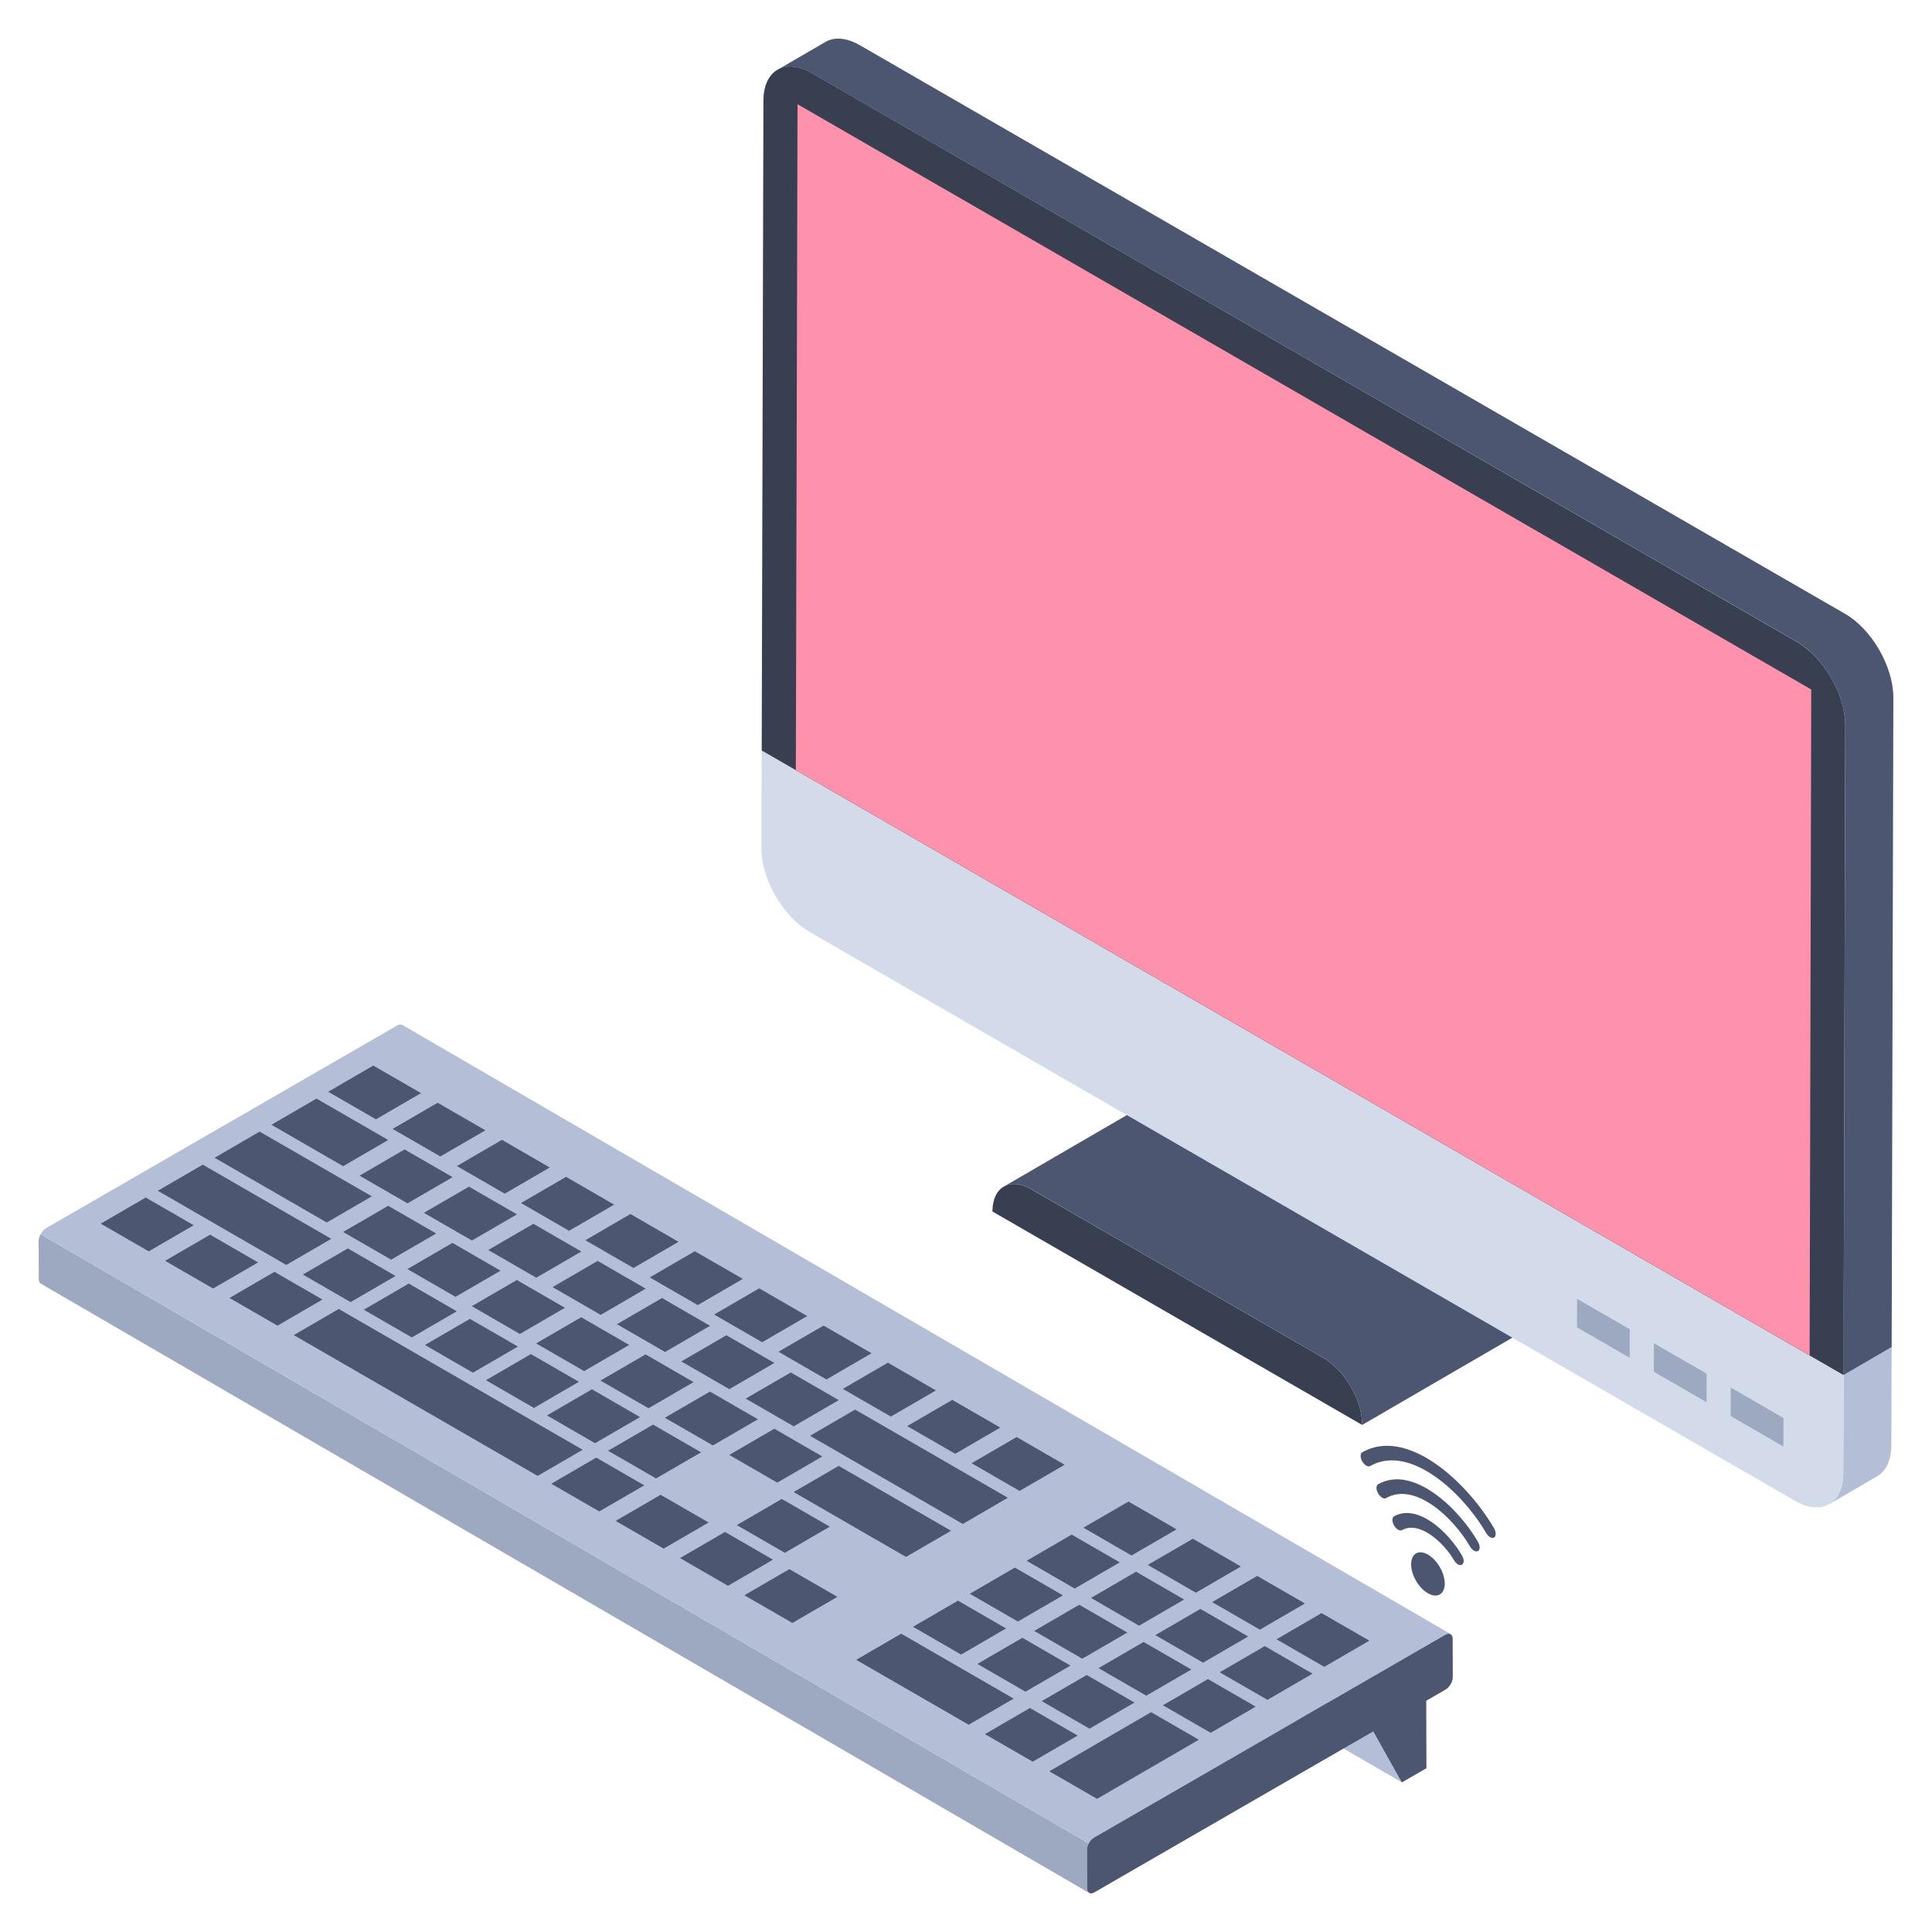 <svg id="Layer_1" enable-background="new 0 0 50 50" height="512" viewBox="0 0 50 50" width="512" xmlns="http://www.w3.org/2000/svg"><g><g><g><g><g><g enable-background="new"><g><path d="m41.263 33.386-6.01 3.491c.002-.635-.443-1.411-.997-1.731l-7.564-4.367c-.279-.16-.531-.177-.714-.07l6.008-3.491c.183-.107.435-.092.714.07l7.564 4.367c.554.32 1 1.093 1 1.73z" fill="#4c5671"/></g><g><path d="m34.255 35.147c.554.32 1 1.094.998 1.73l-9.569-5.524c.002-.636.452-.893 1.006-.573z" fill="#373f51"/></g></g></g><g><g><g enable-background="new"><g><path d="m48.956 34.86-.009 2.541c0 .397-.141.671-.362.803l-1.244.724c.221-.133.362-.406.362-.803l.009-2.541z" fill="#b4bed7"/></g><g><path d="m19.713 19.423 1.244-.723 27.998 16.165-1.244.723z" fill="#b4bed7"/></g><g><path d="m47.711 35.587-.007 2.537c-.002.79-.562 1.115-1.255.715l-25.497-14.721c-.693-.4-1.249-1.369-1.246-2.159l.007-2.537z" fill="#d3dbea"/></g></g><g enable-background="new"><g><path d="m49 18.052-.044 16.808-1.244.724.044-16.809c0-.794-.556-1.765-1.244-2.162l-25.5-14.718c-.353-.203-.662-.221-.891-.088l1.244-.723c.229-.132.538-.115.891.088l25.5 14.717c.688.397 1.244 1.368 1.244 2.162z" fill="#4c5671"/></g><g><path d="m46.508 16.614c.693.4 1.249 1.363 1.247 2.159l-.044 16.814-27.998-16.165.044-16.814c.002-.796.562-1.115 1.255-.715z" fill="#373f51"/><path d="m20.64 2.697-.044 17.233 26.237 15.148.042-17.234z" fill="#fe91ab"/></g></g></g><g><g><path d="m42.178 34.401-.002.738-1.364-.788.002-.738z" fill="#9da9c1"/></g><g><path d="m44.167 35.55-.002.738-1.364-.787.002-.738z" fill="#9da9c1"/></g><g><path d="m46.156 36.698-.002.738-1.364-.788.002-.738z" fill="#9da9c1"/></g></g></g></g></g><g><g><g><path d="m1 32.113.003.99c0 .058.021.101.055.119l27.129 15.767c-.034-.021-.055-.064-.055-.122l-.003-.99c0-.054.021-.113.05-.168l-27.129-15.767c-.029.055-.051.114-.051.17z" fill="#9da9c1"/><path d="m33.541 44.536 2.739 1.592-.742-1.321-1.228-.713 3.098-1.79c.053-.029.1-.032.135-.014l-27.129-15.764c-.034-.021-.082-.016-.135.013l-9.091 5.248c-.056.033-.102.09-.137.155l27.128 15.767c.034-.065.081-.123.137-.155z" fill="#b4bed7"/></g><g><path d="m37.407 42.306c.103-.059.187-.013.188.107l.003.99c0.0.118-.084.264-.186.323l-.501.289.005 1.746-.637.368-.74-1.321-7.218 4.167c-.103.059-.187.011-.188-.107l-.003-.99c-0-.12.084-.264.186-.323z" fill="#4c5671"/></g></g><g><g><path d="m10.896 28.29-1.166.678-1.236-.713 1.166-.678z" fill="#4c5671"/></g><g><path d="m12.562 29.252-1.166.677-1.236-.713 1.166-.677z" fill="#4c5671"/></g><g><path d="m14.228 30.214-1.166.678-1.238-.715 1.166-.678z" fill="#4c5671"/></g><g><path d="m15.894 31.176-1.166.677-1.244-.719 1.166-.677z" fill="#4c5671"/></g><g><path d="m10.047 29.503-1.166.678-1.857-1.072 1.166-.677z" fill="#4c5671"/></g><g><path d="m11.713 30.465-1.166.678-1.242-.717 1.166-.678z" fill="#4c5671"/></g><g><path d="m13.379 31.427-1.166.678-1.242-.717 1.166-.677z" fill="#4c5671"/></g><g><path d="m15.045 32.389-1.166.678-1.242-.717 1.166-.678z" fill="#4c5671"/></g><g><path d="m17.56 32.138-1.166.678-1.244-.719 1.166-.678z" fill="#4c5671"/></g><g><path d="m16.711 33.351-1.166.678-1.244-.719 1.166-.678z" fill="#4c5671"/></g><g><path d="m9.622 30.961-1.166.677-2.902-1.675 1.166-.677z" fill="#4c5671"/></g><g><path d="m11.288 31.923-1.166.677-1.242-.717 1.166-.677z" fill="#4c5671"/></g><g><path d="m12.954 32.885-1.166.677-1.244-.719 1.166-.677z" fill="#4c5671"/></g><g><path d="m14.62 33.846-1.166.677-1.244-.719 1.166-.677z" fill="#4c5671"/></g><g><path d="m8.573 32.061-1.164.676-3.325-1.92 1.164-.676z" fill="#4c5671"/></g><g><path d="m10.237 33.022-1.164.676-1.236-.713 1.164-.676z" fill="#4c5671"/></g><g><path d="m11.821 33.936-1.164.676-1.242-.717 1.164-.676z" fill="#4c5671"/></g><g><path d="m13.403 34.849-1.164.676-1.242-.717 1.164-.676z" fill="#4c5671"/></g><g><path d="m19.224 33.098-1.166.678-1.242-.717 1.166-.677z" fill="#4c5671"/></g><g><path d="m18.377 34.312-1.166.677-1.244-.719 1.166-.677z" fill="#4c5671"/></g><g><path d="m16.283 34.807-1.166.677-1.242-.717 1.166-.677z" fill="#4c5671"/></g><g><path d="m14.982 35.761-1.164.676-1.242-.717 1.164-.676z" fill="#4c5671"/></g><g><path d="m20.89 34.06-1.166.677-1.242-.717 1.166-.678z" fill="#4c5671"/></g><g><path d="m22.555 35.022-1.166.678-1.242-.717 1.166-.677z" fill="#4c5671"/></g><g><path d="m24.221 35.984-1.166.677-1.242-.717 1.166-.678z" fill="#4c5671"/></g><g><path d="m25.887 36.946-1.166.678-1.242-.717 1.166-.678z" fill="#4c5671"/></g><g><path d="m27.553 37.908-1.166.677-1.242-.717 1.166-.678z" fill="#4c5671"/></g><g><path d="m20.041 35.273-1.166.678-1.242-.717 1.166-.678z" fill="#4c5671"/></g><g><path d="m21.707 36.235-1.166.678-1.242-.717 1.166-.677z" fill="#4c5671"/></g><g><path d="m26.083 38.762-1.166.678-3.953-2.282 1.166-.678z" fill="#4c5671"/></g><g><path d="m17.949 35.769-1.166.677-1.242-.717 1.166-.677z" fill="#4c5671"/></g><g><path d="m19.615 36.731-1.166.677-1.242-.717 1.166-.677z" fill="#4c5671"/></g><g><path d="m21.281 37.693-1.166.677-1.242-.717 1.166-.677z" fill="#4c5671"/></g><g><path d="m24.613 39.616-1.166.677-2.908-1.679 1.166-.677z" fill="#4c5671"/></g><g><path d="m21.475 39.51-1.164.676-1.242-.717 1.164-.676z" fill="#4c5671"/></g><g><path d="m16.564 36.674-1.164.676-1.244-.719 1.164-.676z" fill="#4c5671"/></g><g><path d="m18.143 37.586-1.164.676-1.242-.717 1.164-.676z" fill="#4c5671"/></g><g><path d="m5.013 31.709-1.164.676-1.242-.717 1.164-.676z" fill="#4c5671"/></g><g><path d="m6.679 32.671-1.164.676-1.242-.717 1.164-.676z" fill="#4c5671"/></g><g><path d="m8.345 33.632-1.164.676-1.242-.717 1.164-.676z" fill="#4c5671"/></g><g><path d="m15.078 37.52-1.164.676-6.311-3.644 1.164-.676z" fill="#4c5671"/></g><g><path d="m16.673 38.44-1.164.676-1.242-.717 1.164-.676z" fill="#4c5671"/></g><g><path d="m18.339 39.402-1.164.676-1.242-.717 1.164-.676z" fill="#4c5671"/></g><g><path d="m20.005 40.364-1.164.676-1.242-.717 1.164-.676z" fill="#4c5671"/></g><g><path d="m21.671 41.326-1.164.676-1.242-.717 1.164-.676z" fill="#4c5671"/></g><g><path d="m29.175 42.25-1.166.677-1.244-.719 1.166-.677z" fill="#4c5671"/></g><g><path d="m30.449 39.579-1.166.677-1.244-.719 1.166-.677z" fill="#4c5671"/></g><g><path d="m28.979 40.434-1.166.678-1.244-.719 1.166-.678z" fill="#4c5671"/></g><g><path d="m27.509 41.288-1.166.677-1.244-.719 1.166-.677z" fill="#4c5671"/></g><g><path d="m26.037 42.144-1.164.676-1.244-.719 1.164-.676z" fill="#4c5671"/></g><g><path d="m32.115 40.541-1.166.678-1.244-.719 1.166-.678z" fill="#4c5671"/></g><g><path d="m30.645 41.395-1.166.678-1.244-.719 1.166-.678z" fill="#4c5671"/></g><g><path d="m27.703 43.105-1.164.676-1.244-.719 1.164-.676z" fill="#4c5671"/></g><g><path d="m26.233 43.96-1.164.676-2.91-1.68 1.164-.676z" fill="#4c5671"/></g><g><path d="m33.772 41.498-1.166.677-1.236-.713 1.166-.677z" fill="#4c5671"/></g><g><path d="m35.438 42.46-1.166.678-1.236-.713 1.166-.678z" fill="#4c5671"/></g><g><path d="m32.302 42.352-1.166.678-1.236-.713 1.166-.678z" fill="#4c5671"/></g><g><path d="m30.832 43.207-1.166.677-1.236-.713 1.166-.677z" fill="#4c5671"/></g><g><path d="m29.36 44.062-1.164.676-1.236-.713 1.164-.676z" fill="#4c5671"/></g><g><path d="m27.89 44.916-1.164.676-1.236-.713 1.164-.676z" fill="#4c5671"/></g><g><path d="m33.968 43.314-1.166.678-1.236-.713 1.166-.678z" fill="#4c5671"/></g><g><path d="m32.498 44.168-1.166.677-1.236-.713 1.166-.677z" fill="#4c5671"/></g><g><path d="m31.026 45.024-2.634 1.53-1.236-.713 2.634-1.53z" fill="#4c5671"/></g></g></g><g><g><path d="m37.836 40.257c.131.227-.062.362-.208.119-.261-.453-.897-1.031-1.344-.776-.074.035-.165-.05-.207-.12-.055-.099-.055-.207.001-.238.613-.34 1.406.404 1.759 1.016z" fill="#4c5671"/></g><g><path d="m38.667 39.556c.055.096.055.203-.001.235-.072.041-.167-.046-.207-.12-.6-1.035-1.968-2.313-2.998-1.731-.073.042-.165-.047-.207-.12-.055-.096-.055-.203.001-.235 1.174-.668 2.732.791 3.413 1.971z" fill="#4c5671"/></g><g><path d="m38.25 39.904c.058.101.058.206-.001.238-.069.039-.165-.049-.205-.118-.438-.758-1.43-1.679-2.171-1.254-.071.042-.165-.047-.207-.12-.058-.1-.058-.204.001-.238.889-.506 2.068.598 2.584 1.492z" fill="#4c5671"/></g><g><path d="m36.956 40.233c.239.138.434.473.434.752-.001.275-.197.387-.436.249-.243-.14-.435-.476-.434-.751.001-.279.194-.389.437-.249z" fill="#4c5671"/></g></g></g></g></svg>